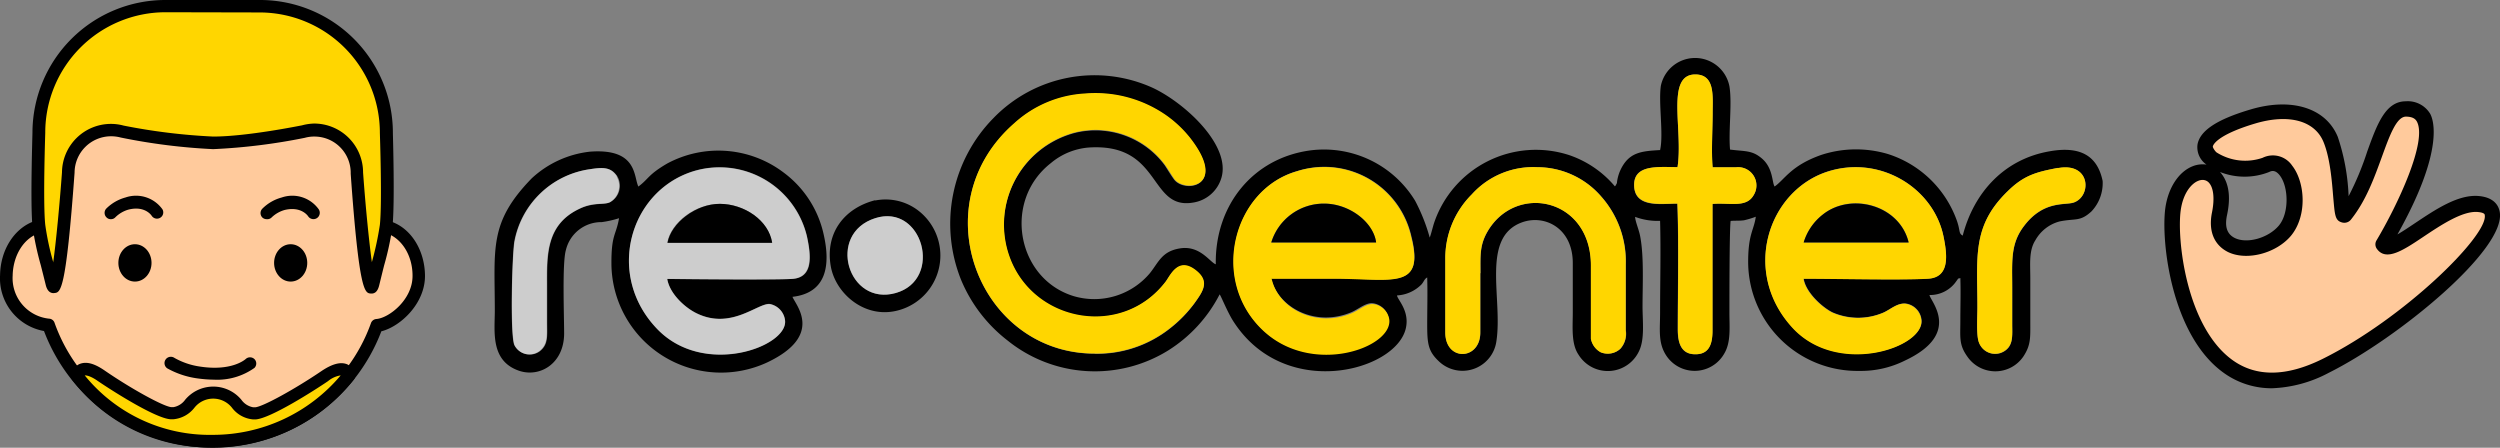 <svg id="Слой_1" data-name="Слой 1" xmlns="http://www.w3.org/2000/svg" viewBox="0 0 357.36 64"><rect x="0" y="0" width="357.36" height="64" fill="#808080" stroke="none"/><defs><style>.cls-1{fill:#ffca9c;}.cls-2,.cls-4{fill:#ffd600;}.cls-3,.cls-4,.cls-5{fill-rule:evenodd;}.cls-5{fill:#fefefe;opacity:0.61;isolation:isolate;}</style></defs><g id="Слой_2" data-name="Слой 2"><g id="Слой_1-2" data-name="Слой 1-2"><path class="cls-1" d="M347.44,66c12.77-6.34,29.62-22.31,21.94-23.12-4.93-.5-12.22,7.81-13.68,5.74,0,0,11.48-19.28,3.25-19.32-3.86,0-4.16,9.38-8.69,15.08-.83,1-.27-6.36-2.09-10.77-1.44-3.55-5.68-4.9-11.16-3.26-14.08,4.23-2.66,9.14,1.91,7,3.55-1.71,5.68,5.85,2.74,9.36S331,50.48,332.3,44.28c1.63-8-5.67-7.75-6.64-.7S328.69,75.26,347.44,66Z" transform="translate(-14.99 -13.34)"/><path d="M339.74,68.84a11.68,11.68,0,0,1-6.92-2.23c-7.48-5.39-8.95-18.83-8.31-23.52.41-2.92,1.92-5.22,3.94-6a3.83,3.83,0,0,1,1.95-.22A3,3,0,0,1,329.11,34c.35-2,2.82-3.6,7.54-5,5.89-1.77,10.81-.24,12.51,3.9a30.24,30.24,0,0,1,1.55,8.48A41.32,41.32,0,0,0,353.37,35c1.39-3.85,2.59-7.18,5.51-7.18h0a3.73,3.73,0,0,1,3.48,1.77c.44.78,2.15,5.1-4.67,17.26.77-.44,1.7-1.07,2.42-1.55,3-2,6.3-4.25,9.3-3.93,2.22.23,2.77,1.5,2.9,2.25,1,5.32-14.54,18.07-24.42,23A18.61,18.61,0,0,1,339.74,68.84Zm-9.9-29.78a1.53,1.53,0,0,0-.6.12c-.95.36-2.17,1.68-2.53,4.22-.57,4.16.79,16.64,7.4,21.41,3.39,2.44,7.7,2.39,12.83-.14h0c11.63-5.75,23.75-17.68,23.23-20.59,0-.23-.36-.37-.94-.43-2.2-.23-5.33,1.87-7.85,3.55-2.85,1.91-5.32,3.55-6.63,1.71a1.09,1.09,0,0,1-.05-1.21c3.05-5.12,7.3-14.19,5.76-17-.17-.29-.5-.68-1.55-.69h0c-1.37,0-2.36,2.77-3.43,5.71s-2.26,6.27-4.39,8.95a1.21,1.21,0,0,1-1.35.46c-1-.28-1-1.12-1.23-3.62-.18-2.22-.44-5.58-1.39-7.88-1.26-3.06-5-4.07-9.82-2.62-5.56,1.67-6,3.13-6,3.29s.31.65.54.83a7.65,7.65,0,0,0,6.57.77,3.33,3.33,0,0,1,4.24,1.13c1.85,2.38,2.17,7.15-.17,10-2.12,2.53-6.32,3.63-9,2.34-2-1-2.84-3-2.3-5.66.42-2.08.21-3.72-.57-4.38A1.21,1.21,0,0,0,329.84,39.06Zm2.48-1.14c.81.89,1.78,2.66,1,6.21-.33,1.62,0,2.66,1.1,3.22,1.78.89,4.85,0,6.33-1.78s1.39-5.52.12-7.16c-.61-.78-1.12-.69-1.53-.48a9.56,9.56,0,0,1-7,0Z" transform="translate(-14.99 -13.34)"/><path class="cls-1" d="M70.22,45.61l-4-18.86H24.67L20.53,45.61v.15c-2.66.72-4.6,3.59-4.65,7a6.72,6.72,0,0,0,6,7.09,24.88,24.88,0,0,0,23.49,16.6h0A24.89,24.89,0,0,0,68.86,59.83a7.57,7.57,0,0,0,6-7.11c0-3.43-2-6.29-4.64-7" transform="translate(-14.99 -13.34)"/><path d="M45.39,77.34A25.81,25.81,0,0,1,21.28,60.66a7.66,7.66,0,0,1-6.28-8c.06-3.58,2-6.6,4.72-7.64L23.8,26.55a.87.87,0,0,1,.87-.71H66.18a.89.89,0,0,1,.88.71L71,45.05c2.78,1,4.69,4.08,4.74,7.65.05,4-3.49,7.31-6.24,8A25.82,25.82,0,0,1,45.39,77.34ZM21.46,45.61h0a.89.89,0,0,1-.66,1c-2.3.61-3.94,3.12-4,6.13A5.82,5.82,0,0,0,22,58.89a.87.87,0,0,1,.79.6,24,24,0,0,0,45.24,0,.89.89,0,0,1,.76-.55c1.84-.15,5.21-2.81,5.17-6.21,0-3-1.68-5.53-4-6.13a.88.88,0,0,1-.67-.92l-3.85-18H25.39Z" transform="translate(-14.99 -13.34)"/><path class="cls-2" d="M26,67.12s.35-2.15,3.53,0,8.27,5.15,9.85,5.29h.39a3.63,3.63,0,0,0,2.35-1.36,4.3,4.3,0,0,1,6.69,0,3.61,3.61,0,0,0,2.36,1.37h.36c1.58-.13,6.68-3.14,9.86-5.3s3.44-.07,3.44-.07h0A24.8,24.8,0,0,1,45.4,76.38h0A23.72,23.72,0,0,1,26,67.05Z" transform="translate(-14.99 -13.34)"/><path d="M45.39,77.29a24.68,24.68,0,0,1-20.07-9.64.88.88,0,0,1-.18-.72,2.16,2.16,0,0,1,1.2-1.55c1-.41,2.15-.1,3.72,1,3.8,2.6,8.29,5.06,9.42,5.16h.3a2.62,2.62,0,0,0,1.68-1.06,5.23,5.23,0,0,1,7.36-.67,5.3,5.3,0,0,1,.67.67,2.63,2.63,0,0,0,1.7,1.08h.29c1.09-.09,5.58-2.55,9.42-5.15,1.56-1.06,2.77-1.38,3.71-1a2.05,2.05,0,0,1,1.14,1.52.91.91,0,0,1-.19.68A25.61,25.61,0,0,1,45.39,77.29ZM27.1,67A23,23,0,0,0,45.39,75.5,23.86,23.86,0,0,0,63.69,67a3.7,3.7,0,0,0-1.81.82c-2,1.36-8.15,5.28-10.3,5.47h-.44a4.23,4.23,0,0,1-3-1.68,3.42,3.42,0,0,0-5.35,0,4.31,4.31,0,0,1-3,1.66h-.45C37.13,73.1,31,69.18,29,67.82,27.83,67,27.28,67,27.1,67Z" transform="translate(-14.99 -13.34)"/><path d="M30.84,44.67a.81.81,0,0,1-.61-.24.9.9,0,0,1-.06-1.26h0a6.18,6.18,0,0,1,2.75-1.6,4.64,4.64,0,0,1,5.29,1.69.89.89,0,0,1-.34,1.22.9.9,0,0,1-1.18-.27c-.1-.16-1.05-1.48-3.33-.91a4.36,4.36,0,0,0-1.87,1.09A.84.84,0,0,1,30.84,44.67Z" transform="translate(-14.99 -13.34)"/><path d="M45.54,67.61a18.14,18.14,0,0,1-2.33-.18A12.22,12.22,0,0,1,38.91,66a.89.89,0,0,1,1-1.51,10.33,10.33,0,0,0,3.61,1.24c4.59.72,6.5-1,6.58-1.06a.91.91,0,0,1,1.26,0,.89.89,0,0,1,0,1.26A9.17,9.17,0,0,1,45.54,67.61Z" transform="translate(-14.99 -13.34)"/><path d="M53.1,44.67a.89.89,0,0,1-.61-.24.9.9,0,0,1,0-1.26,6.15,6.15,0,0,1,2.77-1.6,4.64,4.64,0,0,1,5.29,1.69.89.89,0,0,1-1.51,1c-.11-.16-1.06-1.44-3.34-.91a4.37,4.37,0,0,0-1.9,1.09A.87.87,0,0,1,53.1,44.67Z" transform="translate(-14.99 -13.34)"/><path class="cls-2" d="M20.53,45.61A76.68,76.68,0,0,0,22.4,53.9c.91,3.73,2.33-15.83,2.33-15.83A6.11,6.11,0,0,1,30.84,32a6.3,6.3,0,0,1,1.56.2,86.22,86.22,0,0,0,13,1.6,83.37,83.37,0,0,0,12.91-1.6,6.37,6.37,0,0,1,1.57-.2,6.1,6.1,0,0,1,6.1,6.1s1.43,19.55,2.34,15.83,1.61-6.21,1.86-8.29c.36-3.31.06-13.28.06-13.28a18.08,18.08,0,0,0-18-18.1H38.57a18.07,18.07,0,0,0-18,18.07S20.18,42.27,20.53,45.61Z" transform="translate(-14.99 -13.34)"/><path d="M22.63,55.24c-.39,0-.87-.22-1.1-1.16s-.5-2-.72-2.87a41.8,41.8,0,0,1-1.18-5.55c-.32-3.32,0-13,0-13.39a19,19,0,0,1,19-18.93H52.21a19,19,0,0,1,18.94,19c0,.38.3,10-.06,13.37a40.44,40.44,0,0,1-1.19,5.56c-.22.87-.45,1.81-.71,2.87s-.78,1.19-1.2,1.16c-.85-.07-1.66-.14-2.87-17.13A5.18,5.18,0,0,0,60,32.86a5,5,0,0,0-1.44.18,85.22,85.22,0,0,1-13.1,1.62A86,86,0,0,1,32.25,33a5.41,5.41,0,0,0-1.39-.18,5.22,5.22,0,0,0-5.21,5.2c-1.24,17.06-2,17.13-2.9,17.21Zm.72-1.43ZM38.62,15.09A17.2,17.2,0,0,0,21.46,32.3c0,.13-.34,10,0,13.18h0a38.45,38.45,0,0,0,1.13,5.3v.11c.43-3.11.91-8.2,1.26-12.91a7,7,0,0,1,7-6.93,6.85,6.85,0,0,1,1.8.24,86,86,0,0,0,12.81,1.57c4.89,0,12.62-1.6,12.69-1.6A7.42,7.42,0,0,1,59.89,31a7,7,0,0,1,7,7c.34,4.7.83,9.72,1.26,12.84V50.8a44.19,44.19,0,0,0,1.14-5.32c.34-3.2,0-13,0-13.15A17.21,17.21,0,0,0,52.17,15.12Z" transform="translate(-14.99 -13.34)"/><ellipse cx="19.29" cy="37.58" rx="2.37" ry="2.67"/><ellipse cx="41.55" cy="37.58" rx="2.37" ry="2.67"/><path class="cls-3" d="M272.82,53.15c.31,2,2.69,4.13,4.14,4.84a9.2,9.2,0,0,0,7.31,0c1-.46,2-1.42,3.21-1.26a2.63,2.63,0,0,1,2.19,2.34c.41,3.91-11.76,8-18.26,1.27-7.63-8-3.72-19.86,5-22.54,7.4-2.26,14.95,2.41,16.38,9.3.55,2.66.95,5.89-2.22,6.07-3.87.23-13.1,0-17.76,0Zm-76.12,0c1,4.16,6.32,7,11.48,4.81,1-.43,2-1.35,3-1.28a2.62,2.62,0,0,1,2.31,2.19c.56,4.07-11.12,8.26-18.12,1.47-7.39-7.16-4-20,5.09-22.56a12.75,12.75,0,0,1,16,8.29c.11.35.21.71.29,1.07,1.93,7.75-2.81,6-11,6h-9Zm29.9-.76v8.48c0,4-5,4.18-5,0V50.39a12.85,12.85,0,0,1,3.77-9.26,11.81,11.81,0,0,1,9.41-3.89,12.09,12.09,0,0,1,9.11,4.19,14,14,0,0,1,3.51,9.73v9.4a3.21,3.21,0,0,1-.76,2.62,2.65,2.65,0,0,1-2.81.52,2.78,2.78,0,0,1-1.41-1.94V51.32c0-9.67-10.73-11.87-14.79-4.87-1.15,2-1,3.45-1,5.94Zm82.56-15c4.71-.88,4.86,4,2.25,4.92-1.25.42-4.3-.34-7.1,3.36-1.95,2.56-1.68,5-1.68,8.76v5.21c0,1.76.2,3.18-1.27,4a2.45,2.45,0,0,1-3.33-1,1.5,1.5,0,0,1-.16-.34c-.4-1-.22-3.68-.22-5,0-7.2-.83-11.62,4.33-16.63,2.35-2.29,4.14-2.75,7.18-3.33Zm-54.38-.13c.83-5.32-1.72-13.23,2.51-13.27,2.86,0,2.5,3,2.5,5.47s-.18,5.54,0,7.8h3.32a2.61,2.61,0,0,1,2.53,4c-1.06,1.84-3.41,1-5.87,1.24V60.6c0,2-.53,3.49-2.65,3.38-1.87-.09-2.31-1.69-2.31-3.53,0-5.5.15-12.66-.06-18-2.26,0-6.06.69-6.18-2.53s3.59-2.63,6.19-2.68ZM171.48,63.9C154.89,63.9,146.64,42.58,160,31a16.36,16.36,0,0,1,10.06-4.22,17.71,17.71,0,0,1,11.35,2.94,16.4,16.4,0,0,1,3.75,3.5c5.27,6.8-.75,7.77-2.3,5.84-.46-.58-1-1.52-1.41-2.13a12.33,12.33,0,0,0-12.72-4.61,13.63,13.63,0,0,0-9.83,16.58c.1.38.22.76.35,1.14,3.3,9.42,16.06,11.82,22.33,3.63.66-.86,1.75-3.58,4.24-1.7,2.19,1.64,1.08,3.09-.1,4.75a18.42,18.42,0,0,1-3.51,3.6,16.78,16.78,0,0,1-10.76,3.6ZM252.3,34.79c-2.62.16-4.49.25-5.71,2.93a5.93,5.93,0,0,0-.46,1.66c0,.08,0,.16-.08.25-.17.37,0,.06-.22.35a14.75,14.75,0,0,0-6.57-4.48A15.36,15.36,0,0,0,220,45.16c-.18.53-.46,1.71-.64,2.14a26.1,26.1,0,0,0-2.08-5.25,15.25,15.25,0,0,0-14.92-7.22c-8.23,1.07-13.72,7.82-13.58,16.29-.83-.27-2.25-2.76-5.15-2.27-2.54.42-3,1.93-4.23,3.49a10.38,10.38,0,0,1-11,3.31c-8.08-2.52-10.09-13.62-3.19-19a9.59,9.59,0,0,1,5.37-2.22c10.54-.72,8.56,9,15,7.86a5,5,0,0,0,4-3.52c1.4-4.69-5.31-10.79-9.87-12.9A20.11,20.11,0,0,0,157,30.22a21.53,21.53,0,0,0-4.63,23.12A21.23,21.23,0,0,0,159,62a19.88,19.88,0,0,0,23,1.42,20.52,20.52,0,0,0,7.33-8c.19.19,1.17,2.69,2.06,4,7.32,11.18,23.07,7,24.54.91.62-2.55-1.22-4.19-1.24-4.76A5.32,5.32,0,0,0,218.18,54c.35-.39.4-.77.82-1,.07,2.22,0,4.54,0,6.76,0,2.74.15,3.81,1.69,5.25a4.89,4.89,0,0,0,8.2-2.89c.94-6.1-2.27-14.85,3.67-17,3.26-1.17,7.27.85,7.25,5.85v6.95c0,2.21-.25,4.54.82,6.12a4.92,4.92,0,0,0,8.64-.49c.85-1.72.51-4.31.51-6.4,0-3,.22-7.1-.33-10-.18-1-.7-2.1-.73-2.81a9.23,9.23,0,0,0,3.57.57c.12,4.31,0,8.79,0,13.13,0,2.31-.29,4.13.73,5.88a4.86,4.86,0,0,0,8.42,0c1-1.65.76-3.71.76-5.93s0-11.67.17-13.07c.65-.06,1.23,0,1.91-.09a12.63,12.63,0,0,0,1.69-.51c-.26,1.95-1.12,2.47-1.09,6.64a15.62,15.62,0,0,0,15.83,15.4h.17a14.06,14.06,0,0,0,6.39-1.47c8.25-3.86,3.61-8.54,3.53-9.38a4.53,4.53,0,0,0,3.85-2c.47-.61,0-.21.56-.43.07,2,0,4.06,0,6.06,0,2.45-.22,3.46,1,5.17a4.85,4.85,0,0,0,8,0c1.1-1.66,1-2.72,1-5V53.16c0-2.11-.22-4,.72-5.47A5.61,5.61,0,0,1,309.37,45c2.32-.48,2.93.07,4.57-1.43a5.87,5.87,0,0,0,1.61-4.36c-.76-3.68-3.28-5-7.54-4.25-6.49,1.1-10.85,5.85-12.46,12.06-.61-.33-.32-.63-.82-2.09a15.43,15.43,0,0,0-9.83-9.56,16,16,0,0,0-9.56.11C271,37,270.1,39,268.66,40c-.39-.59-.2-2.61-1.81-4-1.41-1.21-2.41-1-4.56-1.28-.24-2.67.31-6.53-.08-9a5,5,0,0,0-9.81-.12c-.36,2.47.4,6.9-.1,9.14Z" transform="translate(-14.99 -13.34)"/><path class="cls-3" d="M110.37,53.21c.35,2.09,2.49,4.06,4.16,4.88,5,2.48,8.85-1.55,10.54-1.3a2.7,2.7,0,0,1,2.14,2.35c.41,3.74-11.54,8.13-18.22,1.27-7.46-7.66-4.1-19.65,5-22.57a12.84,12.84,0,0,1,16.11,8.37c.1.32.19.64.27,1,.53,2.53,1,5.86-2.17,6-2.58.15-14.6,0-17.8,0Zm-11-15.69c1.92-.29,3-.26,3.85,1a2.67,2.67,0,0,1-.91,3.66l-.09.06c-.88.43-2.31,0-4.33.92-4.89,2.27-4.68,6.74-4.68,11V59.4c0,2,.19,3.23-1.1,4.19A2.42,2.42,0,0,1,88.75,63a1.4,1.4,0,0,1-.16-.26c-.71-1.16-.39-13.43,0-15A12.8,12.8,0,0,1,99.37,37.52Zm6.88,2.5c-.71-1.37-.07-5.52-6.93-5A14.58,14.58,0,0,0,91,38.83c-6.16,6.33-5.28,10-5.28,18.94,0,2.94-.67,7.15,3.47,8.57,2.94,1,6.43-1,6.44-5.33,0-2.53-.29-10.08.25-11.92a5.2,5.2,0,0,1,5.12-4,14.12,14.12,0,0,0,2.48-.56c-.43,2.51-1.12,2.26-1.09,6.61a15.67,15.67,0,0,0,22.28,14c8.18-3.88,4-8.26,3.6-9.37,4.79-.55,5.51-4.37,4.44-9A15,15,0,0,0,127,38a15.44,15.44,0,0,0-16.65-1.28C107.6,38.33,107.73,38.9,106.25,40Z" transform="translate(-14.99 -13.34)"/><path class="cls-4" d="M171.48,63.87a16.79,16.79,0,0,0,10.76-3.63,18.42,18.42,0,0,0,3.51-3.6c1.18-1.66,2.29-3.11.1-4.75-2.49-1.88-3.58.84-4.24,1.7-6.27,8.19-19,5.79-22.33-3.63a13.62,13.62,0,0,1,8.34-17.38,10.72,10.72,0,0,1,1.14-.34,12.33,12.33,0,0,1,12.72,4.61c.45.61,1,1.55,1.41,2.13,1.55,1.93,7.57,1,2.3-5.84a16.4,16.4,0,0,0-3.75-3.5,17.71,17.71,0,0,0-11.35-2.94A16.36,16.36,0,0,0,160,30.92C146.64,42.55,154.89,63.89,171.48,63.87Z" transform="translate(-14.99 -13.34)"/><path class="cls-4" d="M272.82,48a7.87,7.87,0,0,1,2.74-4c4-3.24,11-1.4,12.26,4Zm0,5.19c4.66,0,13.89.22,17.76,0,3.17-.18,2.77-3.41,2.22-6.07-1.43-6.89-9-11.56-16.38-9.3-8.73,2.67-12.64,14.56-5.05,22.56,6.5,6.78,18.67,2.64,18.26-1.27a2.63,2.63,0,0,0-2.19-2.34c-1.22-.16-2.2.8-3.21,1.26a9.2,9.2,0,0,1-7.31,0c-1.45-.71-3.83-2.84-4.14-4.84Z" transform="translate(-14.99 -13.34)"/><path class="cls-4" d="M196.7,48a7.85,7.85,0,0,1,7.6-5.56c3.61,0,7,2.68,7.39,5.55Zm0,5.19h9c8.22,0,13,1.7,11-6a12.75,12.75,0,0,0-15.23-9.66,10.52,10.52,0,0,0-1.1.3c-9.1,2.6-12.44,15.4-5,22.6,7,6.83,18.73,2.64,18.21-1.43a2.62,2.62,0,0,0-2.31-2.19c-1-.07-2,.85-3,1.28-5.16,2.2-10.53-.65-11.48-4.81Z" transform="translate(-14.99 -13.34)"/><path class="cls-5" d="M110.37,48.05c.47-2.8,3.92-5.57,7.49-5.57s7,2.37,7.47,5.57Zm0,5.16c3.2.06,15.22.16,17.8,0,3.13-.18,2.7-3.51,2.17-6a12.84,12.84,0,0,0-15.42-9.6c-.31.08-.63.16-.93.26-9.1,2.92-12.46,14.91-5,22.57,6.68,6.86,18.63,2.47,18.22-1.27a2.7,2.7,0,0,0-2.14-2.35c-1.69-.25-5.52,3.78-10.54,1.3-1.67-.82-3.81-2.79-4.16-4.88Z" transform="translate(-14.99 -13.34)"/><path class="cls-4" d="M226.6,52.39c0-2.49-.12-4,1-5.94,4.06-7,14.82-4.8,14.79,4.87V61.76a2.78,2.78,0,0,0,1.41,1.94,2.65,2.65,0,0,0,2.81-.52,3.21,3.21,0,0,0,.76-2.62v-9.4a14,14,0,0,0-3.51-9.73,12.09,12.09,0,0,0-9.11-4.19,11.83,11.83,0,0,0-9.38,3.89,12.87,12.87,0,0,0-3.79,9.26V60.87c0,4.18,5,4,5,0V52.39Z" transform="translate(-14.99 -13.34)"/><path class="cls-4" d="M254.78,37.23c-2.6,0-6.3-.47-6.19,2.68s3.92,2.52,6.18,2.53c.21,5.31.06,12.47.06,18,0,1.84.44,3.44,2.31,3.53,2.12.11,2.65-1.36,2.65-3.38V42.49c2.46-.2,4.81.6,5.87-1.24a2.62,2.62,0,0,0-2.53-4h-3.32c-.22-2.26,0-5.44,0-7.8s.36-5.49-2.5-5.47C253.06,24,255.61,31.91,254.78,37.23Z" transform="translate(-14.99 -13.34)"/><path class="cls-4" d="M309.16,37.34c-3,.58-4.83,1-7.18,3.33-5.16,5-4.32,9.43-4.33,16.63,0,1.35-.18,4,.22,5A2.45,2.45,0,0,0,301,63.76l.35-.16c1.47-.83,1.27-2.25,1.27-4V54.4c0-3.81-.27-6.2,1.68-8.76,2.8-3.7,5.85-2.94,7.1-3.36,2.61-.87,2.46-5.8-2.25-4.92Z" transform="translate(-14.99 -13.34)"/><path class="cls-5" d="M99.37,37.52a12.8,12.8,0,0,0-10.84,10.2c-.35,1.61-.67,13.88,0,15a2.41,2.41,0,0,0,3.25,1l.27-.16c1.29-1,1.1-2.2,1.1-4.19v-5.2c0-4.24-.21-8.71,4.68-11,2-1,3.45-.49,4.33-.92a2.68,2.68,0,0,0,1-3.63l0-.09c-.86-1.29-1.93-1.32-3.85-1Z" transform="translate(-14.99 -13.34)"/><path class="cls-3" d="M140.09,44.53c6.77-2.15,9.81,8.74,2.95,10.69S133.07,46.76,140.09,44.53Zm0-2.57c-4.41,1.13-7.19,4.7-6.34,9.47.67,3.77,4.66,7.35,9.23,6.37a8.11,8.11,0,0,0,3.41-14.25A7.66,7.66,0,0,0,140.09,42Z" transform="translate(-14.99 -13.34)"/><path class="cls-5" d="M140.09,44.53c-7,2.23-3.87,12.64,2.95,10.69S146.86,42.34,140.09,44.53Z" transform="translate(-14.99 -13.34)"/><path class="cls-3" d="M110.37,48.05h15c-.48-3.2-4-5.56-7.47-5.57s-7,2.77-7.49,5.57Z" transform="translate(-14.99 -13.34)"/><path class="cls-3" d="M272.82,48h15c-1.29-5.35-8.23-7.19-12.26-4a8,8,0,0,0-2.75,4Z" transform="translate(-14.99 -13.34)"/><path class="cls-3" d="M196.7,48h15c-.36-2.87-3.78-5.53-7.39-5.55a7.85,7.85,0,0,0-7.6,5.56Z" transform="translate(-14.99 -13.34)"/></g></g></svg>